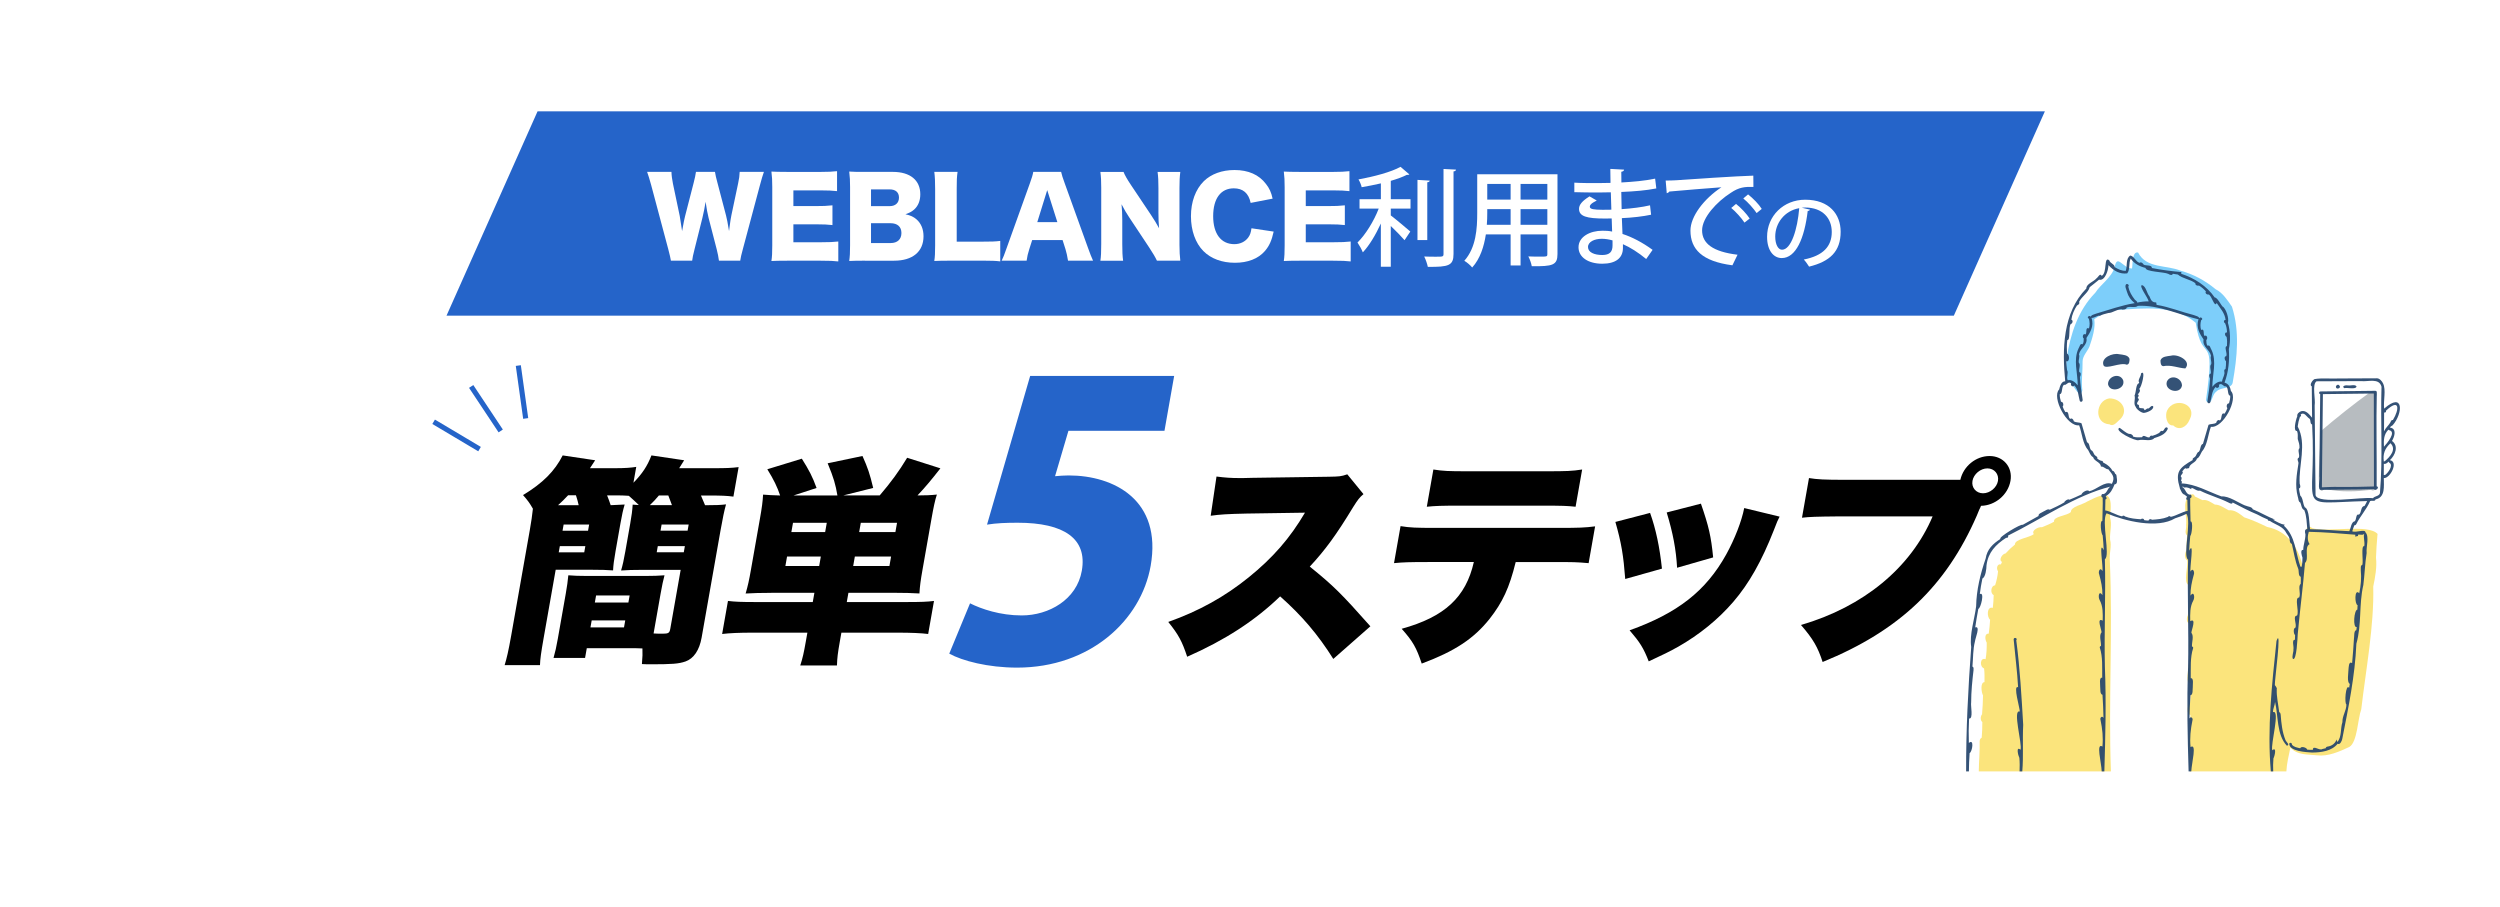 <?xml version="1.0" encoding="UTF-8"?><svg id="_レイヤー_2" xmlns="http://www.w3.org/2000/svg" xmlns:xlink="http://www.w3.org/1999/xlink" viewBox="0 0 979 355"><defs><style>.cls-1,.cls-2{fill:#fff;}.cls-3{fill:#7dcefa;}.cls-4{fill:#b7bcc0;}.cls-5{fill:#fbe47c;}.cls-6{fill:none;stroke:#2564c9;stroke-width:2px;}.cls-2{filter:url(#drop-shadow-1);}.cls-7{fill:#26466d;opacity:.93;}.cls-8{fill:#2564c9;}</style><filter id="drop-shadow-1" filterUnits="userSpaceOnUse"><feOffset dx="1" dy="1"/><feGaussianBlur result="blur" stdDeviation="5"/><feFlood flood-color="#000" flood-opacity=".75"/><feComposite in2="blur" operator="in"/><feComposite in="SourceGraphic"/></filter></defs><g id="_レイヤー_1-2"><polygon class="cls-2" points="962.81 302.56 513.17 302.56 478.37 338.47 439.39 302.56 14.81 302.56 14.81 14 962.81 14 962.81 302.56"/><polygon class="cls-8" points="765.12 123.62 174.85 123.62 210.51 43.6 800.77 43.6 765.12 123.62"/><path class="cls-1" d="m281.54,102.08c-.17-1.34-.46-2.8-.88-4.47l-3.18-12.29c-.42-1.63-.75-3.55-1.17-6.31-.25,1.71-.75,4.35-1.25,6.31l-3.09,12.33c-.54,2.09-.79,3.3-.92,4.43h-8.32c-.21-1.21-.42-2.09-1.04-4.51l-6.69-25.08c-.58-2.13-1.17-4.05-1.59-5.18h9.53c.04,1.5.25,2.84.58,4.6l2.67,12.71c.13.63.42,2.59.92,5.89.63-3.51.92-5.02,1.17-5.89l3.34-12.96c.5-1.88.75-3.18.92-4.35h7.44c.17,1.09.42,2.26.96,4.22l3.38,12.87c.33,1.34.63,2.72,1.17,6.1q.08-.79.33-2.55c.12-.92.42-2.92.58-3.59l2.63-12.46c.42-1.92.58-3.13.63-4.6h9.49c-.42,1.13-1,3.09-1.55,5.18l-6.69,25.03c-.54,1.96-.92,3.55-1.04,4.56h-8.36Z"/><path class="cls-1" d="m328.3,102.38c-1.8-.21-3.3-.29-6.9-.29h-13.17c-3.18,0-4.35.04-6.14.12.25-1.67.33-3.22.33-6.1v-22.82c0-2.59-.08-4.05-.33-6.1,1.71.08,2.88.13,6.14.13h13.33c2.84,0,4.26-.08,6.23-.29v7.82c-1.92-.21-3.43-.29-6.23-.29h-10.87v6.14h9.03c2.76,0,3.76-.04,6.27-.29v7.73c-1.96-.21-3.38-.29-6.27-.29h-9.03v7.02h10.78c3.18,0,5.02-.08,6.81-.29v7.82Z"/><path class="cls-1" d="m338.75,102.08c-3.18,0-4.39.04-6.19.12.25-1.8.33-3.22.33-6.14v-22.86c0-2.21-.08-4.01-.33-6.02,2.13.13,2.72.13,6.14.13h10.95c6.77,0,10.74,3.26,10.74,8.78,0,2.55-.84,4.56-2.42,5.98-.92.79-1.67,1.21-3.39,1.84,2.05.46,3.13.96,4.35,2.01,1.8,1.59,2.72,3.85,2.72,6.6,0,6.02-4.26,9.57-11.54,9.57h-11.37Zm9.7-21.36c2.21,0,3.59-1.3,3.59-3.34s-1.3-3.22-3.68-3.22h-7.27v6.56h7.36Zm-7.36,14.46h7.69c2.63,0,4.22-1.46,4.22-3.93s-1.59-3.84-4.26-3.84h-7.65v7.77Z"/><path class="cls-1" d="m372.06,102.08c-2.88,0-4.6.04-6.19.12.25-1.46.33-3.3.33-6.1v-22.07c0-2.93-.08-4.72-.33-6.73h9.11c-.29,2.17-.33,3.34-.33,6.6v20.73h10.11c3.55,0,4.97-.04,6.94-.29v8.02c-1.55-.21-3.59-.29-6.94-.29h-12.71Z"/><path class="cls-1" d="m418.24,102.08c-.33-2.01-.58-3.09-1-4.51l-1.13-3.55h-11.91l-1.13,3.55c-.54,1.67-.84,2.97-1.04,4.51h-9.78c.63-1.25,1-2.26,2.01-5.1l9.03-25.16c.75-2.05,1.13-3.3,1.34-4.51h10.91c.29,1.21.59,2.3,1.42,4.51l9.07,25.16c.79,2.22,1.46,3.93,2.01,5.1h-9.78Zm-8.15-27.63l-3.89,12.54h7.86l-3.97-12.54Z"/><path class="cls-1" d="m450.88,84.41c1.21,1.8,2.01,3.13,3.01,4.97-.17-1.92-.25-3.84-.25-6.18v-9.53c0-2.76-.08-4.43-.33-6.35h8.9c-.25,1.88-.33,3.64-.33,6.35v22.19c0,2.55.12,4.47.33,6.23h-9.15c-.75-1.59-1.71-3.13-3.13-5.31l-7.73-11.66c-1.13-1.67-1.84-2.93-3.01-5.14.21,1.88.29,4.18.29,6.23v9.36c0,2.88.08,4.72.33,6.52h-8.9c.25-1.63.33-3.47.33-6.56v-21.98c0-2.42-.08-4.3-.33-6.23h9.07c.42,1.13,1.34,2.8,2.97,5.22l7.94,11.87Z"/><path class="cls-1" d="m489.75,79.43c-.79-3.8-3.01-5.68-6.6-5.68-5.1,0-8.07,4.01-8.07,10.91s3.09,10.95,8.28,10.95c2.3,0,4.26-.96,5.47-2.63.71-1,1-1.84,1.25-3.59l8.69,1.3c-.79,3.55-1.71,5.6-3.47,7.65-2.59,2.97-6.65,4.56-11.7,4.56s-9.4-1.59-12.37-4.6c-3.09-3.13-4.85-8.02-4.85-13.62s1.76-10.49,5.06-13.75c2.88-2.8,7.1-4.35,12-4.35,5.39,0,9.61,1.84,12.33,5.48,1.34,1.71,2.05,3.26,2.59,5.73l-8.61,1.67Z"/><path class="cls-1" d="m528.95,102.38c-1.8-.21-3.3-.29-6.9-.29h-13.17c-3.18,0-4.35.04-6.14.12.25-1.67.33-3.22.33-6.1v-22.82c0-2.59-.08-4.05-.33-6.1,1.71.08,2.88.13,6.14.13h13.33c2.84,0,4.26-.08,6.23-.29v7.82c-1.92-.21-3.43-.29-6.23-.29h-10.87v6.14h9.03c2.76,0,3.76-.04,6.27-.29v7.73c-1.96-.21-3.38-.29-6.27-.29h-9.03v7.02h10.78c3.18,0,5.02-.08,6.81-.29v7.82Z"/><path class="cls-1" d="m551.9,68.31c-.21.17-.29.17-1,.17-1.67.84-3.84,1.63-6.27,2.34v7.19h7.73v3.68h-7.73v2.67c2.01,1.5,6.48,5.31,7.65,6.31l-2.26,3.39c-1.17-1.38-3.43-3.68-5.39-5.56v15.96h-3.89v-16.93c-2.01,4.39-4.51,8.61-7.06,11.29-.42-1.13-1.38-2.8-2.09-3.85,3.13-3.05,6.44-8.4,8.32-13.29h-7.52v-3.68h8.36v-6.19c-2.51.58-5.1,1.09-7.52,1.5-.17-.88-.75-2.26-1.25-3.05,6.02-1.09,12.79-2.88,16.47-4.93l3.47,2.97Zm7.98,2.42c-.04.33-.29.58-.96.67v22.61h-3.84v-23.57l4.81.29Zm5.39-4.56l4.89.25c-.04.38-.25.63-.96.71v32.31c0,4.56-1.88,5.14-10.07,5.06-.21-1.09-.83-2.93-1.42-4.05,1.71.08,3.39.08,4.64.08,2.63,0,2.93,0,2.93-1.09v-33.27Z"/><path class="cls-1" d="m609.91,68.23v31.26c0,4.35-1.88,4.85-10.07,4.76-.17-1.09-.79-2.8-1.34-3.84,1.63.08,3.3.08,4.56.08,2.76,0,2.88,0,2.88-1.04v-7.65h-10.49v12.16h-3.89v-12.16h-9.7c-.71,4.68-2.21,9.49-5.35,12.96-.58-.79-2.21-2.17-3.09-2.63,4.64-5.18,5.06-12.71,5.06-18.68v-15.21h31.43Zm-27.5,15.25c0,1.42-.04,2.97-.17,4.56h9.32v-6.14h-9.15v1.59Zm9.15-11.45h-9.15v6.14h9.15v-6.14Zm14.38,6.14v-6.14h-10.49v6.14h10.49Zm-10.49,9.86h10.49v-6.14h-10.49v6.14Z"/><path class="cls-1" d="m616.51,71.53c2.59.17,6.31.17,9.36.17,1.59,0,3.3-.04,4.81-.08-.04-1.92-.08-4.1-.08-5.48l5.39.29c-.04.46-.38.71-1.09.84,0,1.17,0,2.88.04,4.18,4.56-.25,9.11-.63,13.21-1.5l.46,3.84c-4.01.79-8.53,1.17-13.71,1.38l.13,6.73c3.93-.25,8.15-.79,11.12-1.5l.42,3.68c-3.13.67-7.4,1.17-11.45,1.34.08,2.42.17,4.6.25,6.19,3.84,1.25,7.82,3.34,11.79,6.23l-2.51,3.59c-3.18-2.63-6.27-4.56-9.11-5.81v1.59c-.04,3.72-2.67,6.06-8.11,6.06s-9.28-2.51-9.28-6.44c0-4.14,4.51-6.48,9.36-6.48,1.21,0,2.51.04,3.8.33-.04-1.5-.08-3.26-.17-5.14-.88.04-1.76.04-2.59.04-7.31,0-10.2-.88-10.2-3.8,0-1.63,1.25-3.09,4.1-4.89l2.84,1.63c-2.47,1.21-2.72,1.96-2.72,2.42,0,1,1.63,1.17,4.97,1.21,1.04,0,2.3,0,3.47-.04-.08-2.3-.12-4.6-.21-6.81-1.55.04-3.34.08-4.93.08-2.76,0-6.77-.04-9.36-.13v-3.72Zm14.96,22.61c-1.46-.42-2.93-.63-4.22-.63-2.84,0-5.39,1.17-5.39,3.22s2.42,3.13,5.6,3.13c2.88,0,4.01-1.25,4.01-3.72v-2.01Z"/><path class="cls-1" d="m652.29,70.7c1.25,0,3.05-.04,4.22-.12,4.26-.33,23.82-1.63,30.09-1.8l.04,4.43c-3.43-.12-5.64.12-8.86,2.3-5.39,3.43-11.24,9.65-11.24,14.71s4.14,8.36,13.88,9.53l-2.01,4.14c-11.91-1.55-16.43-6.31-16.43-13.62,0-5.47,5.22-12.37,12.12-16.93-4.89.38-15.84,1.21-20.4,1.67-.13.29-.63.58-1,.67l-.42-4.97Zm27.54,9.15c1.88,1.46,4.18,3.93,5.35,5.73l-2.05,1.59c-1.04-1.67-3.55-4.43-5.18-5.73l1.88-1.59Zm4.72-3.72c1.96,1.55,4.22,3.84,5.35,5.68l-2.01,1.63c-1.04-1.59-3.38-4.26-5.22-5.73l1.88-1.59Z"/><path class="cls-1" d="m708.79,82.08c-.1.3-.43.53-.89.53-1.28,10.79-4.64,18.45-10.16,18.45-3.19,0-5.75-2.93-5.75-8.32,0-8.16,6.41-14.53,14.93-14.53,9.44,0,13.88,5.75,13.88,12.53,0,7.79-4.24,11.67-12.36,13.68-.49-.76-1.25-1.91-2.07-2.79,7.53-1.48,10.95-5.1,10.95-10.79,0-5.36-3.55-9.57-10.42-9.57-.46,0-.89.03-1.35.07l3.26.76Zm-4.21-.56c-5.79,1.02-9.4,5.89-9.4,11.11,0,3.12,1.15,5.16,2.66,5.16,3.55,0,6.05-7.92,6.74-16.28Z"/><path d="m237.72,193.95c.66,1.73.98,2.42,1.42,3.88,2.56-.09,4.15-.17,5.48-.26-.64,2.16-1.05,3.97-1.67,7.51l-1.9,10.78c-.62,3.54-.86,5.35-.97,7.51-2.16-.17-4.77-.26-8.89-.26h-13.58l-4.7,26.66c-1.03,5.87-1.37,8.28-1.45,10.7h-13.84c.84-2.76,1.53-5.69,2.58-11.65l7.26-41.15c.61-3.45.95-5.87,1.23-8.45-1.34-2.33-1.98-3.19-3.87-5.35,7.74-4.66,12.43-9.4,15.53-15.53l12.72,1.9q-.94,1.38-2.04,3.11h9.63c4.12,0,6.34-.17,8.5-.52l-1.1,6.21c3.53-3.62,5.45-6.56,7.05-10.7l12.81,1.9q-1.09,1.73-1.95,3.11h13.31c5.17,0,7.11-.08,9.97-.43l-2.04,11.56c-2.48-.35-5-.43-9.12-.43h-3.59c.88,1.98,1.05,2.5,1.61,3.8,4.12,0,6.32-.09,8.21-.34-.69,2.42-1.32,5.52-2.15,10.18l-7.41,42.01c-.87,4.92-3.11,8.2-6.29,9.32-2.71.95-5.28,1.12-14.04,1.12-.44,0-1.58,0-3.05-.09.27-3.02.26-3.97.2-6.12-1.91-.09-2.88-.09-4.01-.09h-17.78l-.67,3.8h-12.35c.67-2.33,1.11-4.31,1.66-7.42l3.12-17.68c.52-2.93.81-5.09,1.01-7.25,1.98.17,4.42.26,7.49.26h22.51c3.24,0,5.53-.09,7.67-.26-.49,1.81-.98,4.05-1.54,7.25l-2.74,15.53c1.47.09,2.44.09,3.4.09,2.45,0,2.85-.26,3.15-1.98l4.06-23.03h-14.45c-4.21,0-6.59.09-8.89.26.66-2.24,1.08-4.14,1.67-7.51l1.9-10.78c.58-3.28.83-5.18.97-7.51.86.09.95.09,2.42.17-1.73-1.64-2.32-2.24-3.92-3.62-1.3-.09-2.86-.17-4.35-.17h-4.21Zm-11.11,3.88c-.34-1.55-.51-2.07-1.07-3.88h-3.07c-1.52,1.64-2.35,2.42-3.93,3.88h8.06Zm-7.81,18.46h9.99l.43-2.42h-9.99l-.43,2.42Zm1.49-8.46h9.99l.43-2.42h-9.99l-.43,2.42Zm10.93,37.87h13.14l.49-2.76h-13.14l-.49,2.76Zm1.72-9.75h13.14l.49-2.76h-13.14l-.49,2.76Zm30.2-38.13c-.47-1.29-.89-2.42-1.43-3.8h-3.68c-1.32,1.55-2.09,2.42-3.56,3.8h8.67Zm-5.97,18.46h10.6l.43-2.42h-10.6l-.43,2.42Zm1.49-8.46h10.6l.43-2.42h-10.6l-.43,2.42Z"/><path d="m302.02,232.16c-4.21,0-7.02.09-10.03.26.88-3.02,1.37-5.26,2.05-9.14l3.51-19.93c.81-4.57,1.14-6.99,1.27-9.66,1.98.17,3.72.26,6.68.34-1.09-3.28-2.5-6.21-5.02-10.27l13.52-4.14c2.87,4.57,4.18,7.07,5.77,11.47l-9.01,2.93h17.17c-.73-4.31-1.43-6.82-3.82-12.6l13.64-2.85c2.07,4.66,2.83,6.82,4.19,12.51l-11.73,2.93h14.28c4.42-5.18,7.53-9.4,10.75-14.75l13.02,4.14c-3.51,4.49-5.95,7.42-8.97,10.61,3.07,0,5.36-.09,7.59-.34-.76,2.33-1.29,4.83-2.14,9.66l-3.5,19.84c-.73,4.14-1.02,6.3-1.19,9.23-2.86-.17-6-.26-10.03-.26h-17.78l-.64,3.62h23.74c5.08,0,7.81-.09,10.41-.43l-2.28,12.94c-2.57-.34-6.83-.52-11.82-.52h-22.16l-.61,3.45c-.82,4.66-1.02,6.3-1.13,9.4h-14.37c.95-2.93,1.39-4.92,2.18-9.4l.61-3.45h-21.55c-4.99,0-8.97.17-11.83.52l2.28-12.94c2.83.34,5.44.43,10.35.43h22.86l.64-3.62h-16.91Zm19.42-14.23h-13.23l-.65,3.71h13.23l.65-3.71Zm2.33-13.2h-13.23l-.64,3.62h13.23l.64-3.62Zm24.53,16.91l.65-3.71h-14.19l-.65,3.71h14.19Zm2.34-13.29l.64-3.62h-14.19l-.64,3.62h14.19Z"/><path class="cls-8" d="m459.8,147.22l-3.79,21.48h-37.61l-5.24,17.78c1.83-.15,3.51-.3,5.32-.3,17.75,0,36.66,9.63,32.12,35.41-3.76,21.33-23.73,39.85-52.31,39.85-11.43,0-21.49-2.67-26.56-5.48l8.14-19.7c4.42,2.22,11.8,4.74,20.23,4.74,10.68,0,21.56-6.22,23.54-17.48,2.22-12.59-6.91-18.82-25.11-18.82-4.66,0-8.3.15-12.01.74l16.89-58.22h56.41Z"/><path d="m522.12,258.04c-5.95-9.49-12.33-16.99-20.82-24.5-9.92,9.58-21.69,17.17-36.4,23.64-2-6.04-3.38-8.63-7.41-13.63,12.15-4.31,22.16-9.92,31.46-17.43,9.5-7.68,16.2-15.36,22.08-25.36l-22.84.35c-7.56.17-10.4.34-14.08.86l2.27-15.36c3.34.43,5.68.6,9.09.6.7,0,2.37,0,4.92-.09l30.04-.43c4.13-.09,4.66-.09,7.17-.95l6.34,7.76c-1.54,1.29-2.22,2.16-4.05,5.09-6.54,10.78-10.94,16.82-16.98,23.29,9.28,7.51,12.33,10.52,23.73,23.38l-14.51,12.77Z"/><path d="m593.55,220.09c-2.48,10.09-5.15,15.79-10.23,22.26-6.19,7.77-13.62,12.68-26.57,17.51-2.06-6.21-3.46-8.71-7.85-13.63,16.85-4.66,25.13-12.34,28.26-26.14h-17.96c-7.27,0-9.74.09-13.3.43l2.56-14.49c3.66.6,6.1.69,13.37.69h48.79c7.8,0,10-.09,14.03-.6l-2.54,14.41c-5-.43-5.79-.43-13.59-.43h-14.98Zm-32.24-36.23c3.84.6,5.84.69,13.46.69h30.66c8.15,0,10.18-.08,14.14-.69l-2.57,14.58c-3.35-.34-4.74-.43-13.68-.43h-31.19c-7.62,0-10,.09-13.39.43l2.57-14.58Z"/><path d="m646.17,200.85c2.29,6.38,3.76,13.46,4.65,21.83l-14.38,4.05c-.68-9.06-1.52-14.23-3.86-22.34l13.59-3.54Zm50.72,1.47c-.8,1.55-.95,1.9-2.24,5.26-4.77,12.16-9.74,20.96-15.91,28.12-5.95,6.9-13.2,12.77-21.48,17.51-3.4,1.9-5.99,3.19-11.62,5.78-2.05-5.26-3.42-7.42-7.49-12.16,18.79-6.73,29.86-15.36,37.82-29.68,3.34-6.04,6.08-13.11,7.06-18.2l13.86,3.36Zm-30.81-5.09c3.08,8.89,3.97,12.77,4.79,21.05l-14.12,4.05c-.4-7.16-1.63-13.63-4.07-21.65l13.4-3.45Z"/><path d="m775.63,198.43l-.15.34c-.15.35-.28.6-.42.86l-.92,2.24c-12.07,27.69-30.38,45.12-60.4,57.37-1.87-5.78-3.75-9.06-8.48-14.49,24.56-7.16,43.02-22.43,51.56-42.53h-36.62c-9.3.09-11.42.17-14.54.52l2.74-15.53c3.24.52,5.66.69,14.59.69h44.68c1.21-5.35,6.11-9.32,11.45-9.32s9.14,4.31,8.18,9.75c-.96,5.44-6,9.66-11.53,9.75l-.15.34Zm-3.21-10.09c-.46,2.59,1.42,4.83,4.14,4.83s5.39-2.24,5.84-4.83c.47-2.67-1.41-4.92-4.13-4.92s-5.39,2.24-5.86,4.92Z"/><line class="cls-6" x1="184.51" y1="151.33" x2="196.08" y2="168.76"/><line class="cls-6" x1="202.97" y1="143.15" x2="205.86" y2="163.87"/><line class="cls-6" x1="187.79" y1="175.87" x2="169.81" y2="165.17"/><path class="cls-1" d="m936.68,172.72c1-1.69,2.05-4.89-.78-5.28.25-.49.65-.62,1.06-.9,4.11-4.65,4.39-13.34-3.33-6.52-.38-3.11.85-7.28-.43-9.89-.38-.85-1.41-2.03-2.41-1.99-5,.02-9.98.05-14.98.07-3.1.16-6.38-.26-9.38.23-.74.22-2.28,2.41-1.14,2.83.04,4.1.08,8.2.12,12.31-1.11-1.34-2.38-3.01-4.24-2.56-.82.28-1.77,1.04-1.55,2-.75,1.83-1.61,6-.11,5.75.44,1.06.26,2.08.28,3.13.37,1.18.77,2.27.69,3.58-.92.92.25,2.56-.27,3.75-1.05.48.02,1.54-.14,2.29-.66,4.24-1.42,8.63-.28,12.89.3.7.18,2.1,1,2.36.46.96.44,2.55,1.55,2.97.92,2.2.93,4.62,1.15,6.97-.14.15-.24.32-.29.52-.79.23-.6,1.31-.39,2,.04,2.12-.84,4-.86,6.12-1.32-.22-.56,2.36-.3,3,.01.82-.04,1.63-.14,2.43-.63-2.33-1.5-4.52-2.66-6.47-.83-3.17-1.96-6.2-4.52-8.47.15-.11.29-.22.45-.31-1.68-.27-3.25-1.21-4.75-2.07.3,0,.6.01.9.04-3.03-1.18-5.72-2.83-8.76-4.07-.29-1.03-1.95-.96-2.79-1.47,0,.03-.02.05-.02.08-2.98-1.19-6.38-3.82-9.49-3.66-5.14-1.85-10.26-4.9-15.6-5.07.22-.36.2-.91-.2-1.12.18-.45.49-1.19-.07-1.54-.14-.77,1.39-1.35.51-2.15.39-.17.66-.58.82-.96.02.05.04.1.06.15.12-.2.39-.3.57-.45-.03.11-.05.21-.03.32.42-.08.86-.17,1.3-.25.15-1.82,2.66-2.02,3.08-3.71,1.06-.48,1.39-1.87,1.98-2.82,2.13-2.35,2.36-6.64,3.49-9.64,4.82.69,10.88-11.05,7.84-14.03-.09-.6-.28-1.21-.58-1.75.69-.34,1.2-.84,1.3-1.73,1.73-9.78,2.78-19.87-.31-29.54-1.7-2.48-3.68-5.52-6.38-6.82-4.02-3.37-8.72-5.9-13.76-7.28-5.59-2.33-13.3-.75-16.61-7.09-1.07-.26-1.59.63-1.87,1.83-.34-.33-.72-.59-1.2-.65-1.39.88-1.31,2.72-1.45,4.38-2.38-1.39-3.84-4.04-4.65.13,0,0,0,.01,0,.02,0,0,0,0,0,0,.09-1.09-1.82-1.46-2.09-2.63-2.29-1.87-.69,4.89-2.99,6.09-.6-1.34-1.41.6-2.04.96-1.07,1.32-4.04,2.17-3.95,3.95-9.3,9.45-9.5,23.98-8.29,36.36-1.49-.08-2.1,2.03-2.37,3.2-3.04,2.97,3,14.72,7.83,14.03,1.12,3,1.36,7.3,3.49,9.64.59.95.92,2.34,1.98,2.82.42,1.69,2.93,1.89,3.08,3.71,1.16-.16,1.89,1.19,2.84,1.02,1.55,2.05,2.84,3.01,1.43,5.74-2.99-1.15-5.94,2.3-8.89,2.9-.56-.95-2.86.44-2.99,1.24-1.55.76-3.15,1.41-4.74,2.08-.48-.5-1.92.48-2.01,1.03-1.81,1.11-3.76,1.99-5.69,2.88-.79-.5-1.71.41-2.45.69-.62.46-2.14.8-1.94,1.76-2.06,1.17-4.15,2.33-6.22,3.47-.47-.6-9.73,4.92-8.71,5.51-2.93,1.89-5.22,4.04-5.79,7.67-2.06,6.03-3.61,12.29-3.73,18.7-.63,5.16-2.65,10.96-1.93,15.94-1.2,16.28-2.04,32.44-1.99,48.72h125.44c.17-3.17.93-6.2,1.58-9.36,2.65,3.08,6.7,2.64,10.38,3.06,4.33.56,8.8-1.46,12.69-3.27,3.17-1.81,3.3-11.12,4.68-14.75,1.79-15.44,5.08-32.73,4.69-48.08.75-3.62,1.51-7.63,1.08-11.29.08-2.98.32-5.97.57-8.92.05-.12.07-.25.07-.36-1.54-1.74-5.33-2.08-9.64-2.04.15-.44.31-.88.49-1.33.36.09.62-.2.78-.49,1.52-3.12,4-5.7,5.38-8.95.61-.41,1.95.31,2.13-.67,3.95-.82,3.22-5.28,3.25-8.36,2.44.2,5.93-6.43,2.37-7.02,2.08-1.89,3.57-5.59.82-7.52Z"/><path class="cls-1" d="m809.16,142.15c-.01-.23-.03-.46-.03-.7.03,0,.05,0,.08.01-.02.23-.04.46-.05.69Z"/><path class="cls-4" d="m930.66,154.5c.03-1.17-1.26-1.15-2.12-1.19-6.87,4.9-13.43,10.2-19.85,15.63.64,2.03-2.66,27.57,1.4,22.64.3.16.67.2,1.03,0,5.65,1.21,11.66.95,17.33.25,1.18.88,2.97-.76,1.62-1.78-.67-11.26.14-22.46-.28-33.71.31-.23.46-.63.4-1.01.27-.18.47-.49.48-.83Z"/><path class="cls-5" d="m775.23,290.41c.1,3.85-.3,7.79-.34,11.66h51.75c-1.02-27.5.81-55.54-.45-82.75-.23-2.61.81-5.46.13-7.94-.23-2.84.87-6.1-.05-8.72,1.08-9.55-.48-10.62-8.96-6.24-1.58,1.14-6.45,1.98-6.36,4.08-1.45,1.53-7.02,1.66-6.58,3.8-1.5.87-3.07,1.47-4.72,2.16,0,0,0,0,0,0-1.35-.25-4.32,1.28-3.21,2.68-1.6,1.43-7.51,1.92-7.39,4.11-1.33,1.06-2.57,2.23-3.7,3.5-1.2.06-2.85,2.57-1.37,3.29-.13.33-.27.66-.42.99,0,0,0,0,0,0,0,0,0,0,0,0-1.47-.38-1.92,1.67-1.12,2.68-.17,1.87-.59,3.72-1.16,5.52-1.68.04-2,3.21-.55,3.8-.03,1.68-.15,3.35-.35,5.02,0,0,0,0,0,0h0c-2.37-.74-2.39,3.55-1.05,4.64-.1,1.84-.29,3.56-.54,5.46,0,0,0,0,0,0h0c-1.79-.15-1.45,2.46-.79,3.5.02,2.22-.05,4.24-.44,6.49,0,0,0,0,0,0,0,0,0,0,0,0-2.18-.83-2.46,2.96-.59,3.62.22,1.77.18,3.56.16,5.35-1.78.13-1.18,4.18-.58,5.22-.03,2.46-.17,4.93-.38,7.39-.65.76-.75,2.4.11,3.04.02,2.04-.08,4.08-.24,6.11-.6.25-.78.93-.83,1.52Z"/><path class="cls-5" d="m856.47,219.39c.5,2.29-1.63,8.8.58,9.67.39,2.94.27,5.92.03,8.86,0-.07.01-.13.02-.2-.09,1.05-.2,2.08-.34,3.23-.52.87-.7,2.91.61,3.16.73,3.67-.8,7.79.17,11.25.69,2.14-2.69,12.97.4,12.02.12,2.69-.06,5.47-.37,8.12-1.09.58-1.37,4.25.21,4.52-.05,3.1-.26,6.21-.48,9.3-.38.86-.41,2.13,0,2.99.01,3.26.32,6.51.29,9.77h37.75c.17-3.17.93-6.2,1.58-9.36,2.65,3.08,6.7,2.64,10.38,3.06,4.33.56,8.8-1.46,12.69-3.27,3.17-1.81,3.3-11.12,4.68-14.75,1.79-15.44,5.08-32.73,4.69-48.08.75-3.62,1.51-7.63,1.08-11.29.08-2.98.32-5.97.57-8.92.05-.12.07-.25.07-.36-3.62-4.07-19.53-.49-25.71-2.3-.81-1.25-2.78,0-2.06,1.2-.02,1.75-1.03,3.74-.35,5.41-.31,2.74-.7,5.62-1.19,8.41-1.78-7.52-5.94-13.88-13.94-15.47-2.92-1.42-5.9-2.77-8.99-3.77-1.73-1.32-3.76-3.08-6.08-2.76-1.72-.85-3.44-2.25-5.42-2.24-1.45-.82-3.07-2.12-4.83-1.73-1.01-.48-2-.99-3.02-1.45-.36-1.27-1.54-.95-2.06-.21-3.16,2.05-.87,8.05-1.35,11.38.25,1.3-.79,3.15.37,4.09-.16,1.98-.21,3.96-.29,5.94-.6.81-.79,3.22.28,3.78Z"/><path class="cls-5" d="m857.43,164.39c3.35-6.23-6.02-9.22-8.77-3.69-.96,1.91-.25,6.14,2.38,5.9,0,0,0,0,0,0,0,0,0,0,0,0,2.28,2.21,5.28.66,6.38-2.21Z"/><path class="cls-5" d="m826,156c-5.42.89-6.13,9.82.1,10.17,1.31.94,2.57-.5,3.49-1.38,4.52-3.58,1.45-8.79-3.59-8.79Z"/><path class="cls-3" d="m874.03,120.09c-1.7-2.48-3.68-5.52-6.39-6.82-4.02-3.37-8.72-5.9-13.76-7.28-5.59-2.33-13.3-.75-16.61-7.09-2.42-.58-2.05,4.68-2.38,6.25-3.68-.14-5.77-5.87-6.8-.57-1.18,4.19-5.48,6.7-7.57,10.05-6.78,6.93-9.77,16.19-11.24,25.81-.24,2.45-.21,4.98-.29,7.45,0,1.71.64,1.12,2,2.23,1.16.88,3.54,6.51,4.45,2.72-.46-3.78.18-7.51.1-11.28,0-2.21,1.86-3.87,2.69-5.84,1.11-3.29,2.43-7.3,1.88-10.75,3.42-2.04,5.5-4,9.16-3.57,10.07-.71,22.4-2.12,30.58,5,2.55,17.2,7.94,2.54,4.04,30.1-.07.89,1.13,1.48,1.77.8.83-1.18.95-3.01,2.25-3.95,1.74-1.91,6.11-.88,6.44-3.7,1.73-9.78,2.78-19.87-.31-29.54Z"/><path class="cls-7" d="m930.7,190.42c.09-12.25-.23-24.66.06-36.84,0-.48-.49-.6-.89-.54-7.06.09-14.11.16-21.17.25-.63-.02-.75.93-.11,1.04-.11,10.73-.23,21.46-.35,32.19.33,1.17-.94,5.67.77,5.31,6.84-.14,13.8-.04,20.68-.28.53.97,2.38-.78,1.01-1.13Zm-14.87.26c-2.2-.07-4.39.07-6.58.15.13-12.16.27-24.33.4-36.49,6.65-.08,13.3-.15,19.94-.24v.07c.02,12.11.04,24.22.05,36.33-4.6.15-9.21.23-13.81.19Z"/><path class="cls-7" d="m918.01,152.01c1.19-.34,4.5.67,4.82-.67-.58-.96-2.39-.2-3.4-.42-.74-.15-2.63.17-1.42,1.09Z"/><path class="cls-7" d="m915.07,152.07c.58.32,1.67-.32,1.11-.97-.6-1.18-2.12.32-1.11.97Z"/><path class="cls-7" d="m936.68,172.72c1-1.69,2.05-4.89-.78-5.28.25-.49.65-.62,1.06-.9,4.11-4.65,4.39-13.34-3.33-6.52-.38-3.11.85-7.28-.43-9.89-.38-.85-1.41-2.03-2.41-1.99-5,.02-9.98.05-14.98.07-3.1.16-6.38-.26-9.38.23-.74.22-2.28,2.41-1.14,2.83.04,4.1.08,8.2.12,12.31-1.11-1.34-2.38-3.01-4.24-2.56-.82.28-1.77,1.04-1.55,2-.75,1.83-1.61,6-.11,5.75.44,1.06.26,2.08.28,3.13.37,1.18.77,2.27.69,3.58-.92.92.25,2.56-.27,3.75-1.05.48.02,1.54-.14,2.29-.66,4.24-1.42,8.63-.28,12.89.3.7.18,2.1,1,2.36.46.96.44,2.55,1.55,2.97.98,2.35.93,4.95,1.19,7.44-1.17,0-.95,1.28-.72,2.05.04,2.12-.84,4-.86,6.12-1.32-.22-.56,2.36-.3,3,.02,1.22-.09,2.41-.31,3.61-.2-.09-.36-.09-.5-.05-1.91-5.42-1.9-11.98-6.5-16.07.15-.11.29-.22.45-.31-1.68-.27-3.25-1.21-4.75-2.07.3,0,.6.01.9.04-3.03-1.18-5.72-2.83-8.76-4.07-.29-1.03-1.95-.96-2.79-1.47,0,.03-.02.05-.02.08-2.98-1.19-6.38-3.82-9.49-3.66-5.14-1.85-10.26-4.9-15.6-5.07.22-.36.2-.91-.2-1.12.18-.45.49-1.19-.07-1.54-.14-.77,1.39-1.35.51-2.15.39-.17.66-.58.82-.96.02.05.04.1.06.15.12-.2.39-.3.57-.45-.03.11-.05.21-.03.32.42-.08.86-.17,1.3-.25.15-1.82,2.66-2.02,3.08-3.71,1.06-.48,1.39-1.87,1.98-2.82,2.13-2.35,2.36-6.64,3.49-9.64,4.82.69,10.88-11.05,7.84-14.03-.22-1.42-.93-2.91-2.5-3.27,1.58-4.15,1.99-8.67,1.69-13.13.71-3.26.59-7.09-.37-10.33.54-1.57-.72-5.67-2.16-6.4-.57-.61-1.97-3.51-2.99-3.47-3.16-4.56-7.9-7.56-13.12-9.3,0-.22,0-.44.02-.67-3.89-.35-7.69-.81-11.53-1.59.09-1.32-2.32-.79-3.19-1.31-.28-.53-1.03-1.2-1.61-.71-1.59-.46-2.11-2.64-3.66-2.86-1.87,1.19-1.07,4.11-1.76,6-1.57.05-3.09-.68-4.35-1.48.09-1.09-1.82-1.46-2.09-2.63-2.29-1.87-.69,4.89-2.99,6.09-.6-1.34-1.41.6-2.04.96-1.07,1.32-4.04,2.17-3.95,3.95-9.3,9.45-9.5,23.98-8.29,36.36-1.49-.08-2.1,2.03-2.37,3.2-3.04,2.97,3,14.72,7.83,14.03,1.12,3,1.36,7.3,3.49,9.64.59.95.92,2.34,1.98,2.82.42,1.69,2.93,1.89,3.08,3.71,1.16-.16,1.89,1.19,2.84,1.02,1.55,2.05,2.84,3.01,1.43,5.74-2.99-1.15-5.94,2.3-8.89,2.9-.56-.95-2.86.44-2.99,1.24-1.55.76-3.15,1.41-4.74,2.08-.48-.5-1.92.48-2.01,1.03-1.81,1.11-3.76,1.99-5.69,2.88-.79-.5-1.71.41-2.45.69-.62.46-2.14.8-1.94,1.76-2.06,1.17-4.15,2.33-6.22,3.47-.47-.6-9.73,4.92-8.71,5.51-2.93,1.89-5.22,4.04-5.79,7.67-2.06,6.03-3.61,12.29-3.73,18.7-.63,5.16-2.65,10.96-1.93,15.94-1.2,16.28-2.04,32.44-1.99,48.72h1.09c.03-2.39.1-4.78.28-7.16,1.08-.57,1.87-5.83-.3-3.97-.11-3.19-.09-6.38.09-9.57,1.76.27.54-5.05.81-6.29,0-4.27.44-8.46.93-12.67.01-.46.15-1.19-.43-1.36.3-3.31.17-6.74,1.01-9.96.05-1.02,2.26-6.17.08-5.39.35-2.43.76-4.86,1.22-7.27.93-.14,2.61-6.89.58-5.79.26-2.04.58-4.07,1.01-6.08,1.26-.59,1.59-3.81,1.61-5.14.61-5.11,3.6-8.16,7.74-10.85.5.26.99-.38.65-.8,12.98-6.44,26.6-15.83,40.16-19.22-1.25.67-1.31,2.66-2.81,2.95-.85-.39-1.06,1.31-.25,1.34.11,3.04-.12,6.09-.12,9.14-1.11-.16-.49,5.26.12,5.67.2,1.93.32,3.87.42,5.81-2.12-4.45-.08,7.09-.54,8.16-.86-1.76-1.74.24-1.24,1.32.73,2.68,1.31,5.27,1.27,8.1-1.44-2.07-1.77.76-1.11,1.91,1.37,2.49,1.25,5.24,1.21,8.11-2.54-1.47-.46,3.56-.44,4.51-1.1,1.39-.12,3.7-.23,5.4-.29.04-.54.3-.47.62,1.23,3.74.88,7.84.95,11.79-1.34-.13-.72,2.69-.8,3.53.14.86-.18,2.96.91,3.17.19,3.03.34,6.06.39,9.09-.49-1.08-1.53-.09-1.16.78.72,3.45,1.09,6.88.74,10.41-2.63-1.71-.37,6.37-.28,9.73h1.04c.4-13.65.76-27.2.21-40.88-.32-14.14.37-28.08-.01-42.23,2.25-1.24-1.48-15.17.67-17.97,7.27,3.1,19.91,6.15,26.85,1.96,1.5-.51,3.03-.99,4.42-1.76,2.14,2.88-1.59,16.62.66,17.97-.38,14.15.31,28.09-.02,42.23-.53,13.62-.19,27.1.21,40.68h1.05c.17-3.47,2.29-11.19-.28-9.53-.36-3.54.02-6.96.73-10.41.37-.87-.67-1.86-1.16-.78.04-3.03.2-6.06.39-9.09,1.09-.2.77-2.31.91-3.17-.09-.84.53-3.66-.8-3.53.07-3.95-.28-8.05.95-11.79.07-.32-.19-.59-.47-.62-.11-1.7.86-3.99-.23-5.39.01-.95,2.1-6-.45-4.52-.04-2.87-.17-5.62,1.21-8.11.68-1.12.29-3.96-1.11-1.91-.04-2.82.53-5.42,1.27-8.09.5-1.08-.38-3.08-1.24-1.32-.45-1.04,1.59-12.63-.54-8.16.1-1.94.22-3.88.42-5.81.6-.34,1.23-5.88.12-5.67,0-3.04-.23-6.09-.12-9.13.81-.03.6-1.73-.25-1.34-1.5-.28-1.57-2.28-2.81-2.95-.01-.18.11-.25.26-.29.05.32.4.53.7.41.92-.14,1.74.28,2.53.7,0-.18,0-.37,0-.55,1.13.2,2.24,1.44,3.37,1.09,3.59,1.81,7.73,2.93,11.35,4.76.45.25,1.29.68,1.44-.11,3.16,1.63,6.57,3.44,9.66,4.7,1.31.73,2.69,1.37,4.09,1.96.06.35.35.68.75.51,2.35,1.61,5.26,2.11,6.58,4.85.47.7,1.03,1.34,1.2,2.19.09.64.13,1.83.9,1.99.8,3.23,1.23,6.61,2.45,9.58.45.94-.05,2.98,1.05,3.31.03.95.06,1.84-.02,2.79-1.22.98.16,3.75-.6,5.33-2.02-.07.13,5.38-.84,7.08-1.91.13.08,3.4-.67,4.76-.91.16-.68,2.47-.09,2.88,0,.61-.01,1.22-.06,1.83-1.4-.06-.32,2.79-.59,3.66.14,1.2-.76,2.85-.19,3.85,1.47.76,1.8-8.46,1.88-9.72.84-9.29,2.09-18.62,2.84-27.88,1.78-1.59-.5-6.18,1.81-7.37-1-1.39-.78-3.29-.33-4.82,6.17.14,12.23.64,18.22,1.14,0,.26,0,.51-.01.77.35-.12.71-.22,1.08-.27,0-.18,0-.35.01-.53.72-.16,1.96.41,2.36-.35.02,0,.03,0,.05-.01-.44,1.57.34,3.11.01,4.86-1.38-.32-.28,5.98-.74,7.32-.85.25-.54,1.42-.61,2.1.29,3.03.04,6.01-.6,9.04-1.95-2.14-1.82,4.4-.66,4.66-.02.58-.05,1.15-.09,1.73-1.28.11-1.88,7.27-.23,6.86-.05.41-.12.81-.19,1.22-1.02.02-.74,2.7-.92,3.43-.22,3.14-.39,6.29-.71,9.43-1.39-.85-1.31,1.66-1.42,2.47,0,1.24-.73,5.11.51,5.67-.08.52-.17,1.04-.26,1.55-1.37-1.84-1.9,6.29-1.06,6.51,0,2.47-1.68,4.52-1.56,6.92-.85,2.5-.22,5.75-1.97,7.78-.14-.31-.26-.63-.33-.97-.5,1.52-1.83,2.52-3.4,2.76-.37.02-.83.23-.83.66-.44.11-.88.21-1.32.3,0,0,.01,0,.02,0-1.2.84-3.72-1.75-3.76.33-.73.01-1.47,0-2.2-.08-.18-.82-2.42-1.5-2.75-.53-1.12-.27-2.51-.45-3.24-1.44.12-.58-.72-.99-1.03-.44-.2,3.08,6.6,3.39,8.86,3.55,3.62-.02,7.77-.55,10.08-3.45.9.6,1.66-1.14,1.79-1.83,2.43-12.37,5-24.7,5.54-37.35,2.14-7.55.95-15.38,2.73-23,.52-4.21.63-8.39,1.29-12.48-.27-2.38,1.14-6.45-.44-8.09-.16-1.51-3.78.27-5.19-.45.23-.79.5-1.57.82-2.36.36.09.62-.2.78-.49,1.52-3.12,4-5.7,5.38-8.95.61-.41,1.95.31,2.13-.67,3.95-.82,3.22-5.28,3.25-8.36,2.44.2,5.93-6.43,2.37-7.02,2.08-1.89,3.57-5.59.82-7.52Zm-127.24-34.25c-.12-1.76-.1-3.54.11-5.29,1.31.12.4-4.97,1.34-6.28.72-.16,1.09-1.46.25-1.71.26-1.99,1.13-3.88,2.2-5.56.51-.18,1.23-.82.82-1.39.99-2.12,3.64-3.63,4.16-5.77,1.2-1.01,2.49-1.91,3.67-2.95,2.3.64,3.72-3.85,3.67-5.69,2.14,2.29,4.45,3.58,7.35,3.23,1.23-1.5.51-4.07,1.38-5.83,1.35,2.04,3.51,3.13,5.81,3.69-.05,1.57,7.27,1.52,8.93,2.34.41.32,1.52.74,1.75-.05.65.12,1.31.23,1.96.3,1.83,1.61,4.85,1.83,6.88,3.4-.18.73.82,1.13,1.39.91,1.01.6,1.94,1.41,2.73,2.3-.49.62.37,1.36,1.01,1.19,1.3.3,2.34,5.45,3.2,3.32,1.4,2.09,3.25,4.04,3.49,6.68-.82-.1-.84.98-.19,1.27.51,1.13.71,2.38.75,3.61-1.12-.2-.91,1.37-.16,1.72.22,1.19.24,2.41.13,3.62-1.28.19.26,2.8-.26,3.93-.98.06-.69,1.58-.1,1.97.05,1.03-.04,2.06-.19,3.08-.92.25-.27,1.26-.45,1.87-.19,1.13-.79,1.91-.94,3.07-1.46-.29-2.94.9-3.78,2.04,0-4.73,1.81-10-.31-14.44-.4-.52-.63-2.25-1.54-1.63-.54-.61-.46-1.52-.51-2.28.72-.48.27-2.2-.69-1.59-.69-.67.22-2.97-1.36-2.37-.36-1.22-.32-2.57.04-3.8,1.1-.41-.22-1.64-.78-.74.01-.75-1.56-1-2.14-1.27-4.87-1.21-9.56-3.19-14.53-3.98-.02-.23-.11-.72-.16-.96-1.7.03-2.07-.98-2.63-2.35-1.08-1.24-1.31-3.91-2.91-4.43-1.46.18,2.41,5.03,2.59,6.38-1.51-.04-3.02.14-4.49.48.12-.49-.63-.81-.93-1.16-1.21-1.54-2.17-3.17-2.58-5.11.61-.51-.33-1.36-.86-.89-.62.79.15,2.01.34,2.88.53,1.86,1.55,3.31,3.06,4.48-5.14.82-10.05,2.64-15.03,4.08-.58.27-2.15.52-2.14,1.27-.57-.89-1.88.33-.78.74.36,1.22.4,2.58.04,3.8-1.58-.6-.67,1.7-1.36,2.37-.97-.62-1.42,1.11-.69,1.59-.06.77.03,1.68-.51,2.28-.91-.61-1.14,1.11-1.54,1.63-2.12,4.48-.3,9.68-.31,14.44-.87-1.17-2.42-2.41-3.93-2-.6-1.37.42-2.85-.26-4.02-.12-1.16-.27-2.24-.3-3.42,1.42.45,1.32-2.67.31-2.98Zm45.98,55.21c.23.16.63.52,1.05.84-.33.4-.64,1.11.1,1.24.03,1.43.06,2.86.09,4.29-2.11.37-4.35,1.9-6.63,2.36-.22-.45-.85-.33-1.12.03-1.97.8-4.14.95-6.23,1.1-.37-.42-1.22-.28-1.29.32-.57-.02-1.15-.06-1.72-.17-.04-.63-.91-.78-1.29-.35-2.09-.14-4.26-.3-6.23-1.1-.27-.36-.9-.48-1.12-.03-2.28-.45-4.52-2-6.64-2.35.03-1.43.06-2.86.09-4.29.74-.13.43-.85.1-1.24,1.95-1.12,2.66-2.66,3.5-4.67,1.08.02,1.02-1.46.89-2.27-.18-.58.07-1.56-.63-1.81-.22-.45-.45-1.17-1.05-1.17-.73-1.33-1.82-2.31-3.18-3.02-.25-.13-.44-.15-.58-.42,0-.42-.4-.59-.72-.51-.54-.27-1.11-.48-1.55-.94.33-.64-.56-.88-.89-1.25-.59-.54-.64-1.7-1.48-1.97-.79-.84-.48-2.76-1.61-3.1-.72-2.47-1.47-5.02-2.16-7.43-.94-.48-2.15-.2-3.02-.81-.07-.62-.78-1.45-1.4-.9-1.06-.62-.21-3.28-1.89-2.67-.44-.67-.84-1.43-1.08-2.18.52-.53.24-1.95-.64-1.87-.31-.97-.53-1.98-.48-3,1.2,0,.55-2.89,1.67-3.68.84.48,1.67-1.61,2.8-.54-.49.83.72,1.71,1.23.81,1.59,1.6,1.51,3.89,2.07,5.83.14.89,1.23.7,1.19-.17-.48-2.97-.9-5.96-1.07-8.96.33-.53.62-1.77-.26-1.92-.28-1.16.66-2.87-.19-3.71-.19-1.06.5-2.33.07-3.24.53-2.56,3.45-3.48,2.94-6.41,1.35-2.06,3.1-4.63,1.96-7.88,1.02.13,2.06-.8,3.11-.94,0,.08,0,.15,0,.23,1.09-.63,2.32-.86,3.52-1.19,1.65,0,3.3-1.5,5.13-1.46.45.31,2.04.02,2.02-.65,1.31-.68,3.43.25,4.38-.69,8.19-.42,15.99,3.42,23.76,5.28-1.13,3.27.61,5.82,1.97,7.89-.51,2.93,2.4,3.85,2.94,6.41-.42.91.27,2.18.07,3.24-.85.84.09,2.55-.19,3.71-.88.15-.59,1.39-.26,1.92-.17,3-.58,5.99-1.07,8.96-.04.86,1.05,1.06,1.19.17.56-1.94.48-4.23,2.07-5.83.51.9,1.72.02,1.23-.81.1-.09.23-.17.36-.22h0c1.02-.47,1.62,1.22,2.44.77,1.12.79.46,3.68,1.67,3.68.04,1.02-.17,2.04-.48,3.01-.88-.09-1.16,1.34-.64,1.86-.24.75-.64,1.51-1.08,2.18-1.68-.6-.82,2.05-1.89,2.67-.62-.54-1.34.28-1.4.9-.88.61-2.09.33-3.02.81-.7,2.41-1.45,4.95-2.17,7.43-1.13.34-.83,2.25-1.61,3.1-.84.27-.89,1.44-1.48,1.97-.33.37-1.23.61-.89,1.25-5.27,3.11-7.02,4.51-5.06,11.06-.01.01-.03.02-.04.03.49.86.8,2.17,1.83,2.5Zm70.53,4.47c-1.59.11-1.06,2.52-2.17,3.38-1.29-.47-.9,1.9-1.67,2.6-1.37.2-1.55,2.78-2.1,3.87-5.13-.17-10.24-.73-15.4-.77-.31-1.81-.18-7.89-2.04-8.58-.82-1.35-.65-3.59-1.77-4.58-.22-.93-.42-1.82-.54-2.78.82-.15.54-1.31.3-1.85-.48-7.3,2.89-15.5-.78-22.43.15-1.29.45-2.56.88-3.79.55-.15.53-.6.27-.88,1.45-1.25,2.42,1.05,3.48,1.62.61.63.1,2.06,1.02,2.25,1.89,35.05-7.49,30.71,21.53,30-.31.66-.61,1.33-1.02,1.93Zm6.04-5.02c-.42,1.31-2.07,1.06-2.72,1.96-4.3-.61-21.72,2.55-22.5-1.2-.12-11.69-.24-23.39-.35-35.08.42-2.47-1.11-8.22.72-9.49,5.79-.02,11.59-.06,17.38-.08,2.87.33,7.13-1.37,8.08,2.21-.44,13.94.56,27.95-.62,41.68Zm1.63-31.58c.42.12.92-.19.71-.7,5.39-5.07,5.36-.62,2.72,3.65-.66-.19-.79.64-1.06,1.05-.66,1.09-1.74,1.97-2.26,3.1-.03.09-.09.18-.15.28.01-2.46.02-4.92.04-7.38Zm1.66,6.71c.05.07.12.13.22.17,3.21.62-.9,5.34-1.95,6.53-.13-2.51-.1-4.8,1.73-6.7Zm-1.36,17.8c-.15-.09-.3-.1-.43-.05,0-1.47.02-2.94.02-4.4.69.27,1.38-.38,1.9-.87,0,.22.12.43.33.51,1.61.97-.61,4.05-1.81,4.81Zm-.03-5.45c-.16,0-.28.05-.38.13-.41-3.04.37-5.09,2.59-7.17,2.49,2.37-.14,5.31-2.21,7.04Z"/><path class="cls-7" d="m890.19,302.07c-.07-1.7-.07-3.4.09-5.09.45-.76,1.44-4.77-.46-3.17-.72-2.28,3.23-16.04.29-14.95-.02-1.43.7-2.56.8-3.98,1.31,5.56.58,12.87,4.63,17.15,1.38-.32-.26-1.48-.52-2.14-1.32-3.25-1.65-6.64-1.91-10.04-.05-.39-.14-.88-.58-.98-.34-2.97-1.06-5.99-.96-8.97.23-.4-.49-1.31-.74-1.63-.18-1.17,2.85-23.3.65-17.31-1.78,16.93-3.7,34.32-2.22,51.13h.93Z"/><path class="cls-7" d="m848.56,167.36c-.83-.16-1.02,1.06-1.64,1.47-.55-.38-1.08.25-1.36.69-.83.48-1.7.88-2.63,1.14-.44-.2-1.11,0-1.1.55-1.05.5-2.46-1.39-3,.02-1.17.06-2.39.15-3.52-.27.09-.58-1.01-1.24-1.51-1.01-1.46-.47-2.57-1.64-3.76-2.42-2.61.98,6.34,5.46,7.53,4.82,1.73-.45,4.85.7,6.01-.77,1.98-.69,4.26-1.31,5.27-3.52.12-.26-.03-.58-.29-.69Z"/><path class="cls-7" d="m832.81,142.81c1.08-.04,1.12-1.45,1.12-2.27-.52-1.59-2.68-1.61-4.09-1.83-2.48-.61-7.21,1.37-6.11,4.33.77,1.87,6.7-1.32,9.09-.22Z"/><path class="cls-7" d="m831.42,148.87c-1.35-3.04-5.94-1.59-5.92,1.58.7,3.63,7.02,2.01,5.92-1.58Z"/><path class="cls-7" d="m854.46,151.03c.02-3.17-4.57-4.62-5.92-1.58-1.1,3.59,5.22,5.2,5.92,1.58Z"/><path class="cls-7" d="m847.16,143.39c2.9-.63,5.78.72,8.61.89,2.59-2.91-2.98-5.79-5.63-4.99-1.41.22-3.57.25-4.09,1.83,0,.82.04,2.23,1.12,2.27Z"/><path class="cls-7" d="m836.32,159.26c.32,1.04,2.17,2.39,3.2,2.44,1.19-.1,4-1.19,3.67-2.57-.69-.61-1.27.6-1.88.85-.71-.23-.94.64-1.59.62.09-1.31-1.61-.24-2.14-1.2.29-.41-.05-1.04-.57-1-.69-.94,1.47-1.85.1-2.55.23-.44.73-1.13.02-1.46.54-.3,1.36-1.66.51-2.08,0,0,0,0,0,0,.9-.14,2.86-7.98.78-6.06.05,1.19-1.44,2.53-.72,3.59-.02.08-.05.17-.07.25-1.27.14-1.09,3.66-1.74,4.78.44,1.44-.57,3.09.42,4.4Z"/><path class="cls-7" d="m790.95,278.65c-2.94-1.06,1.02,12.67.29,14.95-1.9-1.59-.9,2.42-.46,3.17.17,1.76.15,3.53.08,5.3h1.07c.51-6.01.04-12.15.36-18.2-.65-11.05-1.27-22.14-2.72-33.13.69-.8-.86-1.42-1.03-.41.56,6.24,1.41,12.51,1.75,18.79-2.13-1.04.78,8.47.65,9.53Z"/></g></svg>